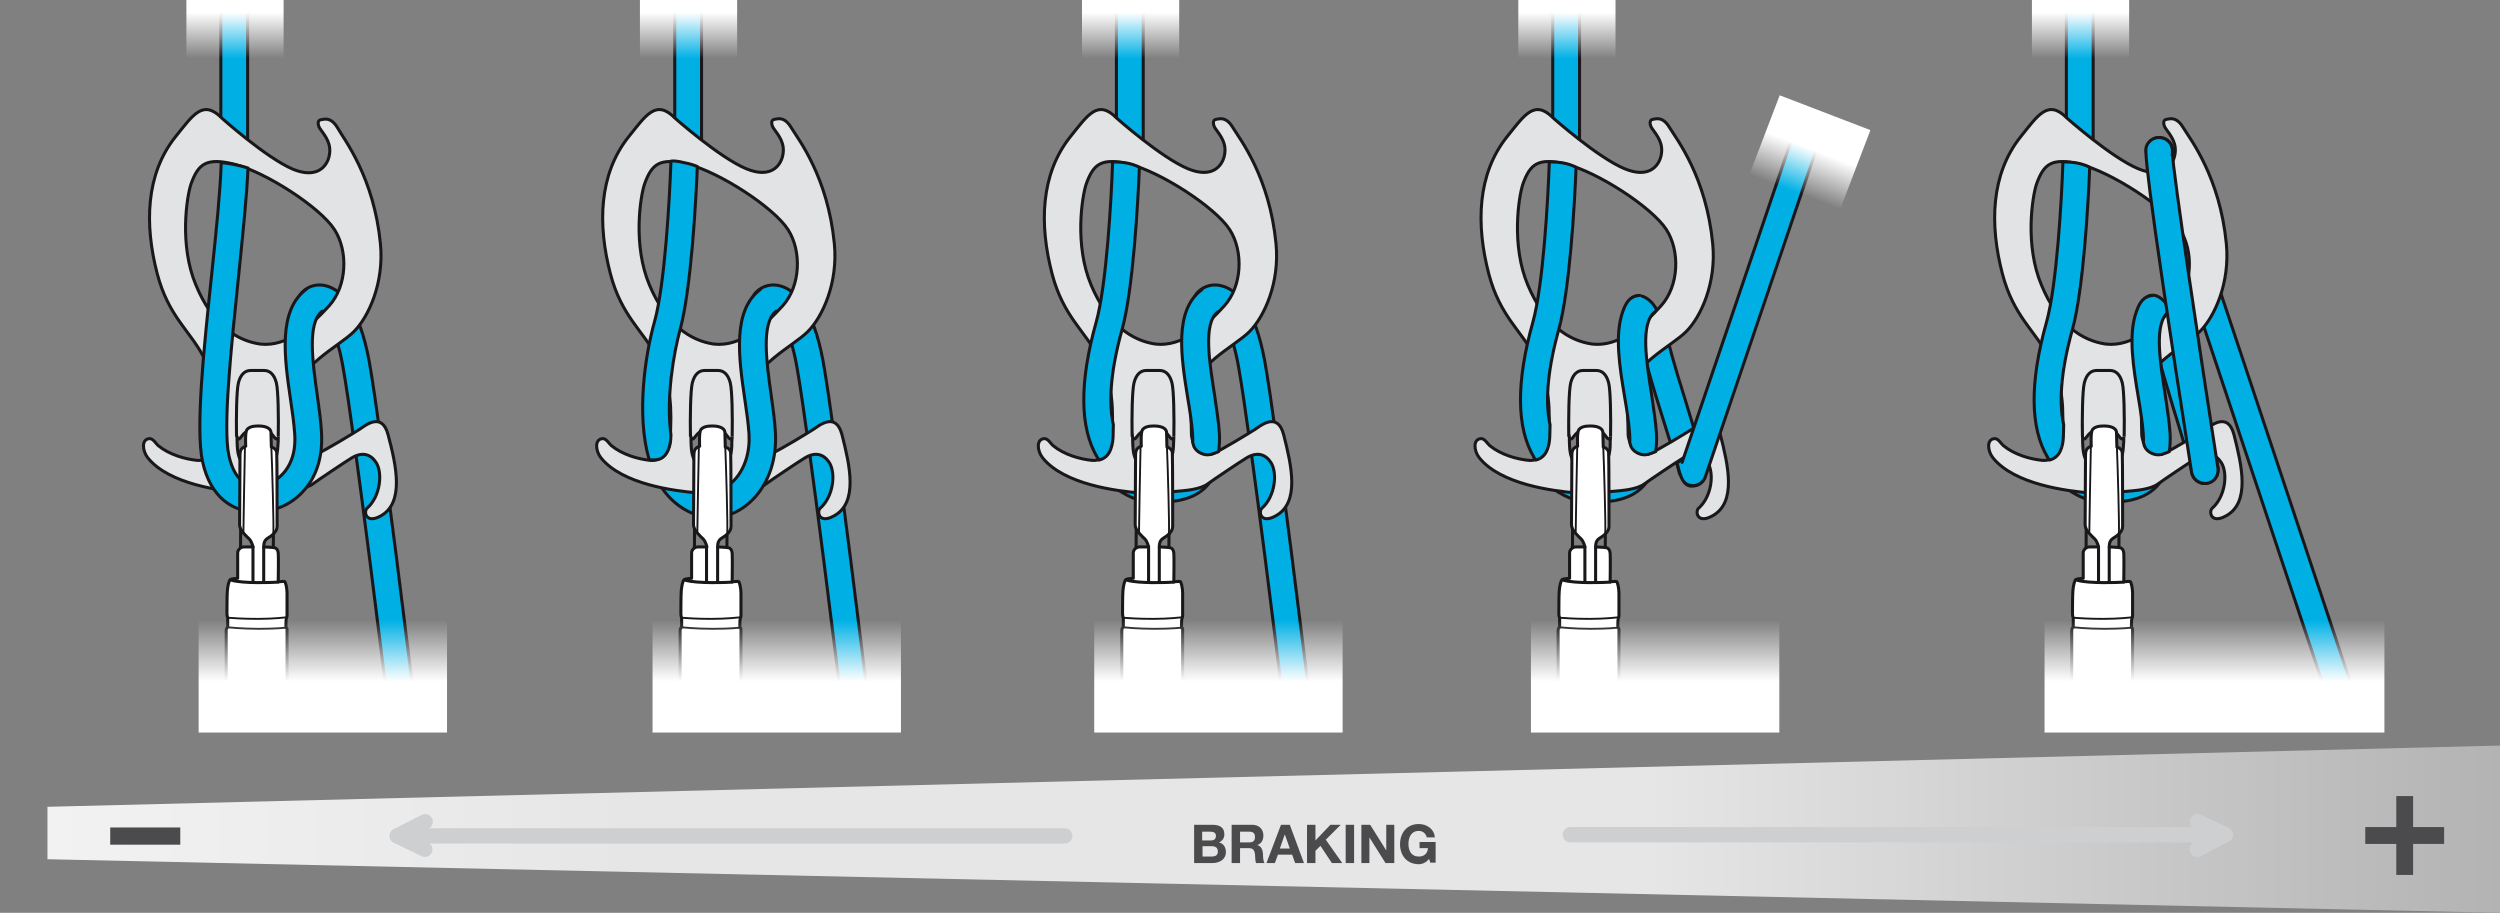 <?xml version="1.0" encoding="utf-8"?>
<!-- Generator: Adobe Illustrator 21.1.0, SVG Export Plug-In . SVG Version: 6.00 Build 0)  -->
<svg version="1.1" id="Calque_1" xmlns="http://www.w3.org/2000/svg" xmlns:xlink="http://www.w3.org/1999/xlink" x="0px" y="0px"
	 viewBox="0 0 653.2 238.5" style="enable-background:new 0 0 653.2 238.5;" xml:space="preserve">
<rect x="0" y="0" width="653.2" height="238.5" fill="#808080" stroke="none"/>
<style type="text/css">
	.st0{fill:#00B0E5;stroke:#1A171B;stroke-width:0.8;stroke-linecap:round;stroke-linejoin:round;stroke-miterlimit:10;}
	.st1{fill:url(#SVGID_1_);}
	.st2{fill:url(#SVGID_2_);}
	.st3{fill:none;stroke:#CECFD1;stroke-width:4;stroke-linecap:round;stroke-linejoin:round;}
	.st4{fill:#4B4B4D;}
	.st5{fill:#E2E3E4;stroke:#1A171B;stroke-width:0.8;stroke-miterlimit:10;}
	.st6{fill:none;stroke:#1A171B;stroke-width:0.8;stroke-miterlimit:10;}
	.st7{fill:none;stroke:#1A171B;stroke-width:0.8;stroke-linecap:round;stroke-linejoin:round;stroke-miterlimit:10;}
	.st8{fill:url(#SVGID_3_);}
	.st9{fill:url(#SVGID_4_);}
	.st10{clip-path:url(#SVGID_6_);}
	.st11{fill:#FFFFFF;stroke:#1A171B;stroke-width:0.8;stroke-linecap:round;stroke-linejoin:round;stroke-miterlimit:10;}
	.st12{fill:none;stroke:#1A171B;stroke-width:0.5;stroke-linecap:round;stroke-linejoin:round;stroke-miterlimit:10;}
	.st13{fill:url(#SVGID_7_);}
	.st14{clip-path:url(#SVGID_9_);}
	.st15{fill:url(#SVGID_10_);}
	.st16{clip-path:url(#SVGID_12_);}
	.st17{fill:url(#SVGID_13_);}
	.st18{fill:url(#SVGID_14_);}
	.st19{clip-path:url(#SVGID_16_);}
	.st20{fill:url(#SVGID_17_);}
	.st21{fill:url(#SVGID_18_);}
	.st22{clip-path:url(#SVGID_20_);}
	.st23{fill:url(#SVGID_21_);}
	.st24{fill:url(#SVGID_22_);}
	.st25{fill:#FFFFFF;}
</style>
<path class="st0" d="M442.2,127c-0.2,0-0.4,0-0.6,0c-1.6-0.3-1.7-1.6-2.8-3.3c-0.3-1.7-3.1-10.3-4.9-16.2
	c-1.7-5.4-3.2-10.6-3.7-12.6c-2.5-9.5-3.8-11.1-4-11.3c-1.7-1-1.8-3-0.8-4.7s3-2.1,4.6-1.1c2.4,1.4,4.1,4.1,6.9,15.3
	c0.5,1.9,2,6.9,3.7,12.3c5.3,17.3,5.2,17.5,5,18.7C445.4,125.8,443.9,127,442.2,127z"/>
<path class="st0" d="M576.1,126.3c-0.2,0-0.4,0-0.6,0c-1.7-0.3-2.8-1.7-2.9-3.3c-0.3-1.7-2.9-10.4-4.7-16.2c-1.6-5.4-3-10-3.5-12
	c-2.5-9.5-3.8-11.1-4-11.3c-1.7-1-1.9-2.7-0.9-4.4c1-1.7,2.7-2.5,4.4-1.6c2.4,1.4,4.4,4.3,7.3,15.5c0.5,1.8,1.9,6.6,3.4,11.7
	c5.2,17.2,5.1,17.4,4.9,18.6C579.3,125.1,577.8,126.3,576.1,126.3z"/>
<path class="st0" d="M612.7,188.6c-1.5,0-2.8-0.9-3.3-2.4L560.9,40.5c-0.6-1.8,0.4-3.8,2.2-4.4c1.8-0.6,3.8,0.4,4.4,2.2L616,184
	c0.6,1.8-0.4,3.8-2.2,4.4C613.5,188.5,613.1,188.6,612.7,188.6z"/>
<path class="st0" d="M313.3,122.7c-0.9-0.4-1.7-0.9-2.4-1.6c-0.2,0.4-0.5,0.8-0.7,1.1c-1.6,1.7-5,2-8.4,2c-1.9,0-3.5,1.6-3.5,3.5
	s1.6,3.5,3.5,3.5c3.4,0,9.6,0,13.5-4.2c1.1-1.2,2-2.7,2.5-4.4C316.4,123.2,315.1,123.5,313.3,122.7z"/>
<path class="st0" d="M301,124.3c-3.8-0.9-6.5-2.8-8.3-5.8c0-0.1-0.1-0.2-0.1-0.2c-0.1,0.9-0.3,1.9-0.7,2.7c-0.5,1-1.1,1.9-2,2.6
	c-0.4,0.3-0.7,0.6-1.2,0.8c-0.1,0-0.2,0.1-0.3,0.1c2.7,3.3,6.3,5.5,10.9,6.7c0.3,0.1,0.6,0.1,0.8,0.1c1.6,0,3-1.1,3.4-2.7
	C304.1,126.7,302.9,124.8,301,124.3z"/>
<path class="st0" d="M185.6,128.3c-3.2-0.8-5.6-2.6-7.3-5.5c-0.8-1.3-1.4-2.8-1.9-4.4c-0.2,0.6-0.5,1.1-0.9,1.6
	c-1.4,1.8-3.2,2.2-5.2,2.2c0.5,1.5,1.2,2.9,1.9,4.1c2.7,4.6,6.7,7.6,11.7,8.8c0.3,0.1,0.5,0.1,0.8,0.1c1.6,0,3-1.1,3.4-2.7
	C188.6,130.6,187.5,128.7,185.6,128.3z"/>
<path class="st0" d="M105,188.5c-1.7,0-3.3-1.3-3.5-3.1c-0.1-0.7-8.8-72.4-11.9-89.6c-1.9-10.8-5-13.9-6-14.3
	c-1.4,1.1-3.4,1-4.6-0.3c-1.4-1.4-1.4-3.6,0-4.9c1.7-1.7,4.2-2.3,6.6-1.5c3.6,1.1,8.3,5.5,10.9,19.8c3.1,17.4,11.6,87,11.9,90
	c0.2,1.9-1.1,3.7-3.1,3.9C105.3,188.5,105.2,188.5,105,188.5z"/>
<path class="st0" d="M223.6,188.5c-1.7,0-3.3-1.3-3.5-3.1c-0.1-0.7-8.8-72.4-11.9-89.6c-1.9-10.8-5-13.9-6-14.3
	c-1.4,1.1-3.4,1-4.6-0.3c-1.4-1.4-1.4-3.6,0-4.9c1.7-1.7,4.2-2.3,6.6-1.5c3.5,1.1,8.3,5.5,10.9,19.8c3.1,17.4,11.6,87,11.9,90
	c0.2,1.9-1.1,3.7-3.1,3.9C223.9,188.5,223.7,188.5,223.6,188.5z"/>
<path class="st0" d="M339,188.5c-1.7,0-3.3-1.3-3.5-3.1c-0.1-0.7-8.8-72.4-11.9-89.6c-1.9-10.8-5-13.9-6-14.3
	c-1.4,1.1-3.4,1-4.6-0.3c-1.4-1.4-1.4-3.6,0-4.9c1.7-1.7,4.2-2.3,6.6-1.5c3.6,1.1,8.3,5.5,10.9,19.8c3.1,17.4,11.6,87,11.9,90
	c0.2,1.9-1.1,3.7-3.1,3.9C339.3,188.5,339.2,188.5,339,188.5z"/>
<path class="st0" d="M64.7,39.8v-52.7c0-1.9-1.6-3.5-3.5-3.5s-3.5,1.6-3.5,3.5V36C59.8,34.4,62.2,40.6,64.7,39.8z"/>
<linearGradient id="SVGID_1_" gradientUnits="userSpaceOnUse" x1="2604.57" y1="780.866" x2="2604.57" y2="805.812" gradientTransform="matrix(-1 0 0 1 2665.97 -787.766)">
	<stop  offset="0.405" style="stop-color:#FFFFFF"/>
	<stop  offset="0.89" style="stop-color:#FFFFFF;stop-opacity:0"/>
</linearGradient>
<rect x="48.7" y="-6.9" class="st1" width="25.4" height="24.9"/>
<g>
	
		<linearGradient id="SVGID_2_" gradientUnits="userSpaceOnUse" x1="12.4" y1="107.787" x2="653.2" y2="107.787" gradientTransform="matrix(1 0 0 -1 0 324.437)">
		<stop  offset="0" style="stop-color:#F2F2F2"/>
		<stop  offset="0.239" style="stop-color:#E6E6E6"/>
		<stop  offset="0.295" style="stop-color:#E6E6E6"/>
		<stop  offset="0.652" style="stop-color:#E6E6E6"/>
		<stop  offset="1" style="stop-color:#B3B3B3"/>
	</linearGradient>
	<polygon class="st2" points="653.2,194.8 653.2,238.5 12.4,224.5 12.4,210.8 	"/>
	<g>
		<line class="st3" x1="410.3" y1="218.1" x2="581.4" y2="218.1"/>
		<polyline class="st3" points="574.2,214.7 581.4,218.1 574.1,221.9 		"/>
		<line class="st3" x1="278.2" y1="218.4" x2="103.8" y2="218.4"/>
		<polyline class="st3" points="111,221.9 103.8,218.4 111.1,214.7 		"/>
	</g>
	<g>
		<path class="st4" d="M312,215.5h4.7c1.9,0,3.2,0.6,3.2,2.5c0,1-0.5,1.7-1.4,2.1c1.2,0.3,1.8,1.3,1.8,2.5c0,2-1.7,2.9-3.5,2.9H312
			V215.5z M314.2,219.6h2.2c0.8,0,1.3-0.4,1.3-1.2c0-0.9-0.7-1.1-1.5-1.1h-2.1v2.3H314.2z M314.2,223.8h2.4c0.9,0,1.6-0.3,1.6-1.3
			s-0.6-1.4-1.6-1.4h-2.4V223.8z"/>
		<path class="st4" d="M321.8,215.5h5.4c1.8,0,2.9,1.2,2.9,2.8c0,1.2-0.5,2.1-1.6,2.5l0,0c1.1,0.3,1.4,1.3,1.5,2.3
			c0,0.6,0,1.8,0.4,2.4h-2.2c-0.3-0.6-0.2-1.6-0.3-2.4c-0.2-1.1-0.6-1.5-1.7-1.5H324v3.9h-2.2V215.5z M324,220.1h2.4
			c1,0,1.5-0.4,1.5-1.4s-0.5-1.4-1.5-1.4H324V220.1z"/>
		<path class="st4" d="M334.7,215.5h2.3l3.7,10h-2.3l-0.8-2.2h-3.7l-0.8,2.2h-2.2L334.7,215.5z M334.4,221.7h2.6l-1.3-3.7l0,0
			L334.4,221.7z"/>
		<path class="st4" d="M341.5,215.5h2.2v4.1l3.9-4.1h2.7l-3.9,3.9l4.3,6.1H348l-3-4.5l-1.3,1.3v3.2h-2.2V215.5z"/>
		<path class="st4" d="M351.6,215.5h2.2v10h-2.2V215.5z"/>
		<path class="st4" d="M355.8,215.5h2.2l4.2,6.7l0,0v-6.7h2.1v10H362l-4.2-6.7l0,0v6.7h-2.1v-10H355.8z"/>
		<path class="st4" d="M373.4,224.4c-0.8,1-1.8,1.4-2.7,1.4c-3.1,0-4.9-2.3-4.9-5.2c0-3,1.8-5.3,4.9-5.3c2,0,4,1.2,4.2,3.5h-2.1
			c-0.3-1.1-1.1-1.7-2.1-1.7c-2,0-2.7,1.7-2.7,3.4s0.7,3.3,2.7,3.3c1.4,0,2.3-0.8,2.4-2.2h-2.2V220h4.2v5.4h-1.4L373.4,224.4z"/>
	</g>
	<g>
		<path class="st4" d="M630.5,216.1h8.1v4.4h-8.1v8.1h-4.4v-8.1H618v-4.4h8.1V208h4.4V216.1z"/>
	</g>
	<g>
		<path class="st4" d="M40.2,216.2h6.9v4.5h-6.9h-4.5h-6.9v-4.5h6.9H40.2z"/>
	</g>
</g>
<g>
	<g>
		<path class="st5" d="M67.3,122.6L67.3,122.6C67.2,122.6,67.2,122.6,67.3,122.6L67.3,122.6z"/>
	</g>
</g>
<path class="st5" d="M101.4,113.6c-1.6-6.2-6.1-2.3-7.5-1.4c-1.4,0.9-8.6,5.3-10.9,6.3c-2.3,1.1-5.6-1.8-5.7-5
	c0-2.4-0.2-5.7-0.1-9.7c0.1-8.1,11.5-13.3,15.3-17.2c3.8-3.8,7.9-12.7,6.9-22.9C97.7,46.3,90,36.6,88.2,33.4
	c-1.9-3.2-3.9-2.1-4.4-2.1c-0.9,0.1-0.8,1.4-0.2,2.3c1.5,2.1,3.1,4,2.4,7.2c-0.6,2.7-3.2,6-9.5,3.4c-7-3-18.5-13.3-18.5-13.3
	c-5-5.1-7.6-0.8-12.2,4.9c-7.7,9.7-8.1,22.8-4.7,35.8c2.9,11,8.5,14.8,12,21.5c4.1,7.7,4,13.7,3.6,21.7c-0.2,4.4-3,5.6-5,5.5
	c-3.3-0.3-7.5-1.5-10.4-3.9c-0.5-0.4-1.3-1.9-2.3-1.8c-2.1,0.2-1.8,3.2-0.4,5c5.6,7,19.4,8.7,25.4,9.2c3,0.2,11.7-0.5,13.7-0.9
	c1.7-0.3,3.2-0.8,4.1-1.5s8.2-5.6,10-6.7c2.9-1.8,5.1-1,6.5,1.2c1.7,2.7,1.1,8.8-2.4,11.9c-0.9,0.8-0.4,4.1,3.4,2.1
	C105.8,131.5,103.5,121.5,101.4,113.6z M51.2,74.5c-4.4-10.4-2.4-23.1-1.3-26.4c1.9-5.3,4-7,11.3-5.2c8.1,2,22.4,11.2,26.2,17.1
	c3.6,5.6,3.3,14.7-1.4,19.9c-4.7,5.2-11,10.8-18,10C61.8,89,55.5,84.9,51.2,74.5z M72.6,116.6c-0.2,4.7-2.5,6-5.3,6s-5.1-1.3-5.3-6
	c0-0.7-0.1-1.6-0.1-2.5c0.1,0.4,0.3,1,0.9,0.3c0.7-0.7,1.1-2.2,4.5-2.3c3.4,0,3.8,1.6,4.5,2.3s0.9,0.1,0.9-0.3
	C72.7,115,72.7,115.9,72.6,116.6z"/>
<path class="st6" d="M61.8,114.1c-0.1-5,0-12.1,0.5-14.1c0.6-2.3,1.8-3.2,3.2-3.2h1.7h0.1H69c1.4,0,2.6,0.9,3.2,3.2
	c0.5,1.9,0.6,9.1,0.5,14.1"/>
<polygon class="st7" points="70.9,190.6 62.6,190.6 62.9,134.3 71.5,134.3 "/>
<path class="st0" d="M84.2,81.3c-4,3-2.5,13.5-1.3,22c0.5,3.4,0.9,6.6,1.1,9.6c0.5,8.1-2.4,13-5,15.7c-3,3.2-7.1,5-11.2,5
	c-1.9,0-3.5-1.6-3.5-3.5s1.6-3.5,3.5-3.5c2.2,0,4.5-1,6.1-2.8c1.6-1.7,3.5-4.9,3.1-10.5c-0.2-2.7-0.6-5.7-1.1-9
	c-1.6-10.9-3.3-23.2,4.1-28.7"/>
<path class="st0" d="M183.3,39.8v-52.7c0-1.9-1.6-3.5-3.5-3.5s-3.5,1.6-3.5,3.5V36C178.3,34.4,180.8,40.6,183.3,39.8z"/>
<linearGradient id="SVGID_3_" gradientUnits="userSpaceOnUse" x1="2486.07" y1="780.866" x2="2486.07" y2="805.812" gradientTransform="matrix(-1 0 0 1 2665.97 -787.766)">
	<stop  offset="0.405" style="stop-color:#FFFFFF"/>
	<stop  offset="0.89" style="stop-color:#FFFFFF;stop-opacity:0"/>
</linearGradient>
<rect x="167.2" y="-6.9" class="st8" width="25.4" height="24.9"/>
<g>
	<g>
		<path class="st5" d="M185.9,122.6C185.9,122.6,185.8,122.6,185.9,122.6c-0.1,0-0.1,0-0.1,0H185.9z"/>
	</g>
</g>
<path class="st5" d="M220,113.6c-1.6-6.2-6.1-2.3-7.5-1.4c-1.4,0.9-8.6,5.3-10.9,6.3c-2.3,1.1-5.6-1.8-5.7-5c0-2.4-0.2-5.7-0.1-9.7
	c0.1-8.1,11.5-13.3,15.3-17.2c3.8-3.8,7.9-12.7,6.9-22.9c-1.7-17.5-9.4-27.3-11.3-30.4c-1.9-3.2-3.9-2.1-4.4-2.1
	c-0.9,0.1-0.8,1.4-0.2,2.3c1.5,2.1,3.1,4,2.4,7.2c-0.6,2.7-3.2,6-9.5,3.4c-7-2.9-18.6-13.2-18.6-13.2c-5-5.1-7.6-0.8-12.2,4.9
	c-7.7,9.7-8.1,22.8-4.7,35.8c2.9,11,8.5,14.8,12,21.5c4.1,7.7,4,13.7,3.6,21.7c-0.2,4.4-3,5.6-5,5.5c-3.3-0.3-7.5-1.5-10.4-3.9
	c-0.5-0.4-1.3-1.9-2.3-1.8c-2.1,0.2-1.8,3.2-0.4,5c5.6,7,19.4,8.7,25.4,9.2c3,0.2,11.7-0.5,13.7-0.9c1.7-0.3,3.2-0.8,4.1-1.5
	c0.9-0.7,8.2-5.6,10-6.7c2.9-1.8,5.1-1,6.5,1.2c1.7,2.7,1.1,8.8-2.4,11.9c-0.9,0.8-0.4,4.1,3.4,2.1C224.4,131.5,222,121.5,220,113.6
	z M169.7,74.5c-4.4-10.4-2.4-23.1-1.3-26.4c1.9-5.3,4-7,11.3-5.2c8.1,2,22.4,11.2,26.2,17.1c3.6,5.6,3.3,14.7-1.4,19.9
	c-4.7,5.2-11,10.8-18,10C180.4,89,174.1,84.9,169.7,74.5z M191.2,116.6c-0.2,4.7-2.5,6-5.3,6s-5.1-1.3-5.3-6c0-0.7-0.1-1.6-0.1-2.5
	c0.1,0.4,0.3,1,0.9,0.3c0.7-0.7,1.1-2.2,4.5-2.3c3.4,0,3.8,1.6,4.5,2.3s0.9,0.1,0.9-0.3C191.2,115,191.2,115.9,191.2,116.6z"/>
<path class="st6" d="M180.4,114.1c-0.1-5,0-12.1,0.5-14.1c0.6-2.3,1.8-3.2,3.2-3.2h1.7h0.1h1.7c1.4,0,2.6,0.9,3.2,3.2
	c0.5,1.9,0.6,9.1,0.5,14.1"/>
<polygon class="st7" points="189.5,190.6 181.1,190.6 181.5,134.3 190,134.3 "/>
<path class="st0" d="M202.8,81.3c-4,3-2.5,13.5-1.3,22c0.5,3.4,0.9,6.6,1.1,9.6c0.4,6.8-1.6,13-5.6,17.3c-3,3.2-6.8,5-10.6,5
	c-1.9,0-3.5-1.6-3.5-3.5s1.6-3.5,3.5-3.5c1.8,0,3.8-1,5.5-2.8c2.7-2.9,4.1-7.3,3.8-12.1c-0.2-2.7-0.6-5.7-1.1-9
	c-1.6-10.9-3.3-23.2,4.1-28.7"/>
<path class="st0" d="M174.1,118.5c0.9-1.4,1.2-3.2,1.2-4.9c-1.3-9.6,0.7-21.3,2.4-27.5c2.8-10.3,4.1-32.5,4.5-42.6
	c-0.7-0.3-1.4-0.5-2.1-0.7c-1.5-0.3-3.3-0.9-4.8-0.7l0,0c-0.3,9.4-1.6,32.5-4.3,42c-2.4,8.5-4.8,24.2-1.4,36
	C171.4,120.3,173,120.2,174.1,118.5z"/>
<path class="st0" d="M298.7,39.8v-52.7c0-1.9-1.6-3.5-3.5-3.5s-3.5,1.6-3.5,3.5V36C293.7,34.4,296.2,40.6,298.7,39.8z"/>
<linearGradient id="SVGID_4_" gradientUnits="userSpaceOnUse" x1="2370.57" y1="780.866" x2="2370.57" y2="805.812" gradientTransform="matrix(-1 0 0 1 2665.97 -787.766)">
	<stop  offset="0.405" style="stop-color:#FFFFFF"/>
	<stop  offset="0.89" style="stop-color:#FFFFFF;stop-opacity:0"/>
</linearGradient>
<rect x="282.7" y="-6.9" class="st9" width="25.4" height="24.9"/>
<g>
	<g>
		<path class="st5" d="M301.3,122.6L301.3,122.6c-0.1,0-0.1,0-0.1,0H301.3z"/>
	</g>
</g>
<path class="st5" d="M335.4,113.6c-1.6-6.2-6.1-2.3-7.5-1.4c-1.4,0.9-8.6,5.3-10.9,6.3c-2.3,1.1-5.6-1.8-5.7-5
	c0-2.4-0.2-5.7-0.1-9.7c0.1-8.1,11.5-13.3,15.3-17.2c3.8-3.8,7.9-12.7,6.9-22.9c-1.7-17.5-9.4-27.3-11.3-30.4
	c-1.9-3.2-3.9-2.1-4.4-2.1c-0.9,0.1-0.8,1.4-0.2,2.3c1.5,2.1,3.1,4,2.4,7.2c-0.6,2.7-3.2,6-9.5,3.4c-7-2.9-18.6-13.2-18.6-13.2
	c-5-5.1-7.6-0.8-12.2,4.9c-7.7,9.7-8.1,22.8-4.7,35.8c2.9,11,8.5,14.8,12,21.5c4.1,7.7,4,13.7,3.6,21.7c-0.2,4.4-3,5.6-5,5.5
	c-3.3-0.3-7.5-1.5-10.4-3.9c-0.5-0.4-1.3-1.9-2.3-1.8c-2.1,0.2-1.8,3.2-0.4,5c5.6,7,19.4,8.7,25.4,9.2c3,0.2,11.7-0.5,13.7-0.9
	c1.7-0.3,3.2-0.8,4.1-1.5s8.2-5.6,10-6.7c2.9-1.8,5.1-1,6.5,1.2c1.7,2.7,1.1,8.8-2.4,11.9c-0.9,0.8-0.4,4.1,3.4,2.1
	C339.8,131.5,337.4,121.5,335.4,113.6z M285.1,74.5c-4.4-10.4-2.4-23.1-1.3-26.4c1.9-5.3,4-7,11.3-5.2c8.1,2,22.4,11.2,26.2,17.1
	c3.6,5.6,3.3,14.7-1.4,19.9c-4.7,5.2-11,10.8-18,10C295.8,89,289.5,84.9,285.1,74.5z M306.6,116.6c-0.2,4.7-2.5,6-5.3,6
	s-5.1-1.3-5.3-6c0-0.7-0.1-1.6-0.1-2.5c0.1,0.4,0.3,1,0.9,0.3c0.7-0.7,1.1-2.2,4.5-2.3c3.4,0,3.8,1.6,4.5,2.3s0.9,0.1,0.9-0.3
	C306.7,115,306.6,115.9,306.6,116.6z"/>
<path class="st6" d="M295.8,114.1c-0.1-5,0-12.1,0.5-14.1c0.6-2.3,1.8-3.2,3.2-3.2h1.7h0.1h1.7c1.4,0,2.6,0.9,3.2,3.2
	c0.5,1.9,0.6,9.1,0.5,14.1"/>
<polygon class="st7" points="304.9,190.6 296.5,190.6 296.9,134.3 305.5,134.3 "/>
<path class="st0" d="M314,75.7c-7.3,5.4-5.4,17.5-3.7,28.1c0.6,3.5,1.1,6.8,1.3,9.7c0,0.7,0.1,1.4,0,2.1c0,0.1,0.1,0.1,0.1,0.2
	c0.2,1.5,1.4,2.5,2.8,2.9c1.5,0.4,2.6-0.2,3.9-0.7c0.2-1.5,0.3-3.1,0.2-4.8c-0.2-3.2-0.8-6.6-1.3-10.3c-1.3-8.3-3-18.5,0.9-21.4"/>
<path class="st0" d="M287.2,120.2c0.2-0.1,0.4-0.1,0.6-0.2c1.3-0.5,2.1-1.6,2.5-2.9c0.7-1.9,0.5-4.1,0.6-6.1c-1.1-5-1.1-12.8,2.3-25
	c2.8-10.2,4.1-32.2,4.5-42.3c-2.2-1.1-4.4-1.4-6.9-1.4c0,0,0,0-0.1,0c-0.3,9.4-1.6,32.4-4.3,41.9c-4.4,15.7-4.3,27.6,0.3,35.3
	C286.9,119.8,287.1,120,287.2,120.2z"/>
<path class="st0" d="M71.3,129.8c-0.2-1.9-2-3.3-3.9-3.1c-2.7,0.3-6.1-0.8-7.6-7.7c-1.6-7.3,0.6-28.1,2.5-46.5
	c1.1-10.9,2.2-21.3,2.5-28.6c-2.2-0.7-5.2-1.3-7-1.4c-0.2,7.1-1.3,17.9-2.5,29.3c-2.1,19.8-4.2,40.2-2.4,48.7
	c2.1,9.8,8.3,13.2,13.8,13.2c0.5,0,1,0,1.5-0.1C70.1,133.4,71.5,131.7,71.3,129.8z"/>
<g>
	<g>
		<defs>
			<rect id="SVGID_5_" x="54.1" y="107.8" width="25.7" height="81"/>
		</defs>
		<clipPath id="SVGID_6_">
			<use xlink:href="#SVGID_5_"  style="overflow:visible;"/>
		</clipPath>
		<g class="st10">
			<path class="st11" d="M75,181.2c0-0.8,0-16.4,0-16.8c0-0.4-0.3-0.4-0.3-0.4s0-2.1,0.1-2.3c0-0.2,0.2-0.3,0.2-0.9
				c0-0.6,0-4.9,0-5.8c0-1.4-0.4-3.1-0.7-3.1c-0.3,0-1.6,0.1-1.6,0.1s0.1-6.6,0-7.5s-0.5-1.3-1-1.4c-0.5-0.1-2.8-0.2-2.8-0.2
				c0-2.1,1-2.1,2.1-3s1.4-1.7,1.4-2.4c0-0.8,0-17.9-0.1-19.2c-0.1-1.2-1.4-1.5-1.4-1.5s-0.1-3.1-0.1-3.8s-0.7-1.7-3.3-1.7
				c-1.5,0-2.5,0.3-3,1s-0.3,4.3-0.3,4.3s-0.5,0.1-1,0.6s-0.5,1.2-0.5,2.4s-0.1,16-0.1,17.5s1.8,3,2.5,3.7s1,2.1,1,2.1s-1.3,0-2.3,0
				c-1,0-1.7,0.8-1.7,1.6s0,6.6,0,6.6s-1.5,0.1-1.9,0.3c-0.4,0.3-0.7,1.7-0.8,3s-0.1,5.1-0.1,5.9c0,0.8,0.2,1.1,0.2,1.1v2.5
				c0,0-0.4,0.1-0.4,0.9c0,0.8,0,13.1,0,15s0.4,2,0.4,2s0,0.7,0,1.2s-0.2,0.9-0.2,1.2c-0.1,0.4,0,4.3,0,4.3v5h2.3
				c0,0,0.4,1.7,1.1,1.9c0.7,0.2,1.6,0.2,1.6,0.2s-0.2,1.4-0.7,2c-0.5,0.6-1.1,1.5-1.1,2.6s0,6.4,0,6.4s-0.8,0.9-0.6,2
				s0.7,1.3,0.7,1.3s0.2,3.7,0.5,4.1c0.3,0.5,1.1,1.3,3.5,1.3c2.5,0,3.3-1.1,3.5-1.6c0.6-1.2,0.6-3.6,0.6-3.6s1.5-1.5,0.1-3.3
				c0,0,0-5.9,0-6.8c0-1.1-0.9-1.7-1.3-2.6c-0.5-1.1-0.5-1.7-0.5-1.7s1.3,0,1.9-0.4s0.9-0.9,0.9-1.9c2.5,0,2.4-1.3,2.5-1.8
				c0.1-0.4,0.3-6.4,0.3-7.1c0-0.6-0.3-2.5-0.3-2.5S75,181.6,75,181.2z"/>
			<path class="st7" d="M72,193.5c0,0,0.1-1.7,0.1-2.6s-0.6-1.5-1.4-1.5s-3.4,0-5.6,0c-2.9,0-4.1-0.3-5.8-0.9"/>
			<path class="st7" d="M62.6,206.7c0,1.4,0,2.2,0.1,3.3"/>
			<path class="st7" d="M70.9,206.8c0,1.7-0.1,2.6-0.1,3.3"/>
			<path class="st12" d="M63,199.4c0.4-0.2,1.4-0.5,1.4-4.5s0-5.5,0-5.5"/>
			<path class="st12" d="M69.2,189.4c0,0.9,0,6.8,0,7.6s0.4,1.9,1.5,2.5"/>
			<path class="st7" d="M61.6,193.6c0,0,0-4.3,0-4.4"/>
			<path class="st12" d="M59.6,184.3c1.6,0.5,3.2,0.9,7.6,0.9s7.2-0.6,7.2-0.6"/>
			<path class="st12" d="M59.4,181.9c1,0.5,2.5,1,7.6,1s6.3-0.2,7.4-0.8"/>
			<path class="st12" d="M59.5,163.9c0,0,3.7,0.4,8.1,0.4c4.5,0,7.1-0.3,7.1-0.3"/>
			<path class="st12" d="M59.5,161.4c1.4,0.1,3.9,0.3,7.9,0.3c4.1,0,7.4-0.4,7.4-0.4"/>
			<path class="st7" d="M72.7,152.1c-1.6,0.1-9.1,0.4-12.2-0.5"/>
			<line class="st7" x1="66.1" y1="142.9" x2="66.1" y2="152.1"/>
			<line class="st7" x1="68.9" y1="143" x2="68.9" y2="152.1"/>
			<path class="st12" d="M64,116.7c-0.1,3.1-0.4,22.2-0.4,22.2"/>
			<path class="st12" d="M70.9,116.8c0.2,4.4,0.7,21.9,0.5,22.3"/>
		</g>
	</g>
</g>
<linearGradient id="SVGID_7_" gradientUnits="userSpaceOnUse" x1="3721.545" y1="61.364" x2="3721.545" y2="94.364" gradientTransform="matrix(1 0 0 -1 -3637.195 252.764)">
	<stop  offset="0.405" style="stop-color:#FFFFFF"/>
	<stop  offset="0.89" style="stop-color:#FFFFFF;stop-opacity:0"/>
</linearGradient>
<rect x="51.9" y="158.4" class="st13" width="64.9" height="33"/>
<g>
	<g>
		<defs>
			<rect id="SVGID_8_" x="172.6" y="107.8" width="25.7" height="81"/>
		</defs>
		<clipPath id="SVGID_9_">
			<use xlink:href="#SVGID_8_"  style="overflow:visible;"/>
		</clipPath>
		<g class="st14">
			<path class="st11" d="M193.6,181.2c0-0.8,0-16.4,0-16.8c0-0.4-0.3-0.4-0.3-0.4s0-2.1,0.1-2.3c0-0.2,0.2-0.3,0.2-0.9
				c0-0.6,0-4.9,0-5.8c0-1.4-0.4-3.1-0.7-3.1s-1.6,0.1-1.6,0.1s0.1-6.6,0-7.5s-0.5-1.3-1-1.4c-0.5-0.1-2.8-0.2-2.8-0.2
				c0-2.1,1-2.1,2.1-3s1.4-1.7,1.4-2.4c0-0.8,0-17.9-0.1-19.2c-0.1-1.2-1.4-1.5-1.4-1.5s-0.1-3.1-0.1-3.8s-0.7-1.7-3.3-1.7
				c-1.5,0-2.5,0.3-3,1s-0.3,4.3-0.3,4.3s-0.5,0.1-1,0.6s-0.5,1.2-0.5,2.4s-0.1,16-0.1,17.5s1.8,3,2.5,3.7s1,2.1,1,2.1s-1.3,0-2.3,0
				s-1.7,0.8-1.7,1.6s0,6.6,0,6.6s-1.5,0.1-1.9,0.3c-0.4,0.3-0.7,1.7-0.8,3s-0.1,5.1-0.1,5.9c0,0.8,0.2,1.1,0.2,1.1v2.5
				c0,0-0.4,0.1-0.4,0.9c0,0.8,0,13.1,0,15s0.4,2,0.4,2s0,0.7,0,1.2s-0.2,0.9-0.2,1.2c-0.1,0.4,0,4.3,0,4.3v5h2.3
				c0,0,0.4,1.7,1.1,1.9c0.7,0.2,1.6,0.2,1.6,0.2s-0.2,1.4-0.7,2s-1.1,1.5-1.1,2.6s0,6.4,0,6.4s-0.8,0.9-0.6,2s0.7,1.3,0.7,1.3
				s0.2,3.7,0.5,4.1c0.3,0.5,1.1,1.3,3.5,1.3c2.5,0,3.3-1.1,3.5-1.6c0.6-1.2,0.6-3.6,0.6-3.6s1.5-1.5,0.1-3.3c0,0,0-5.9,0-6.8
				c0-1.1-0.9-1.7-1.3-2.6c-0.5-1.1-0.5-1.7-0.5-1.7s1.3,0,1.9-0.4c0.6-0.4,0.9-0.9,0.9-1.9c2.5,0,2.4-1.3,2.5-1.8
				c0.1-0.4,0.3-6.4,0.3-7.1c0-0.6-0.3-2.5-0.3-2.5S193.6,181.6,193.6,181.2z"/>
			<path class="st7" d="M190.5,193.5c0,0,0.1-1.7,0.1-2.6s-0.6-1.5-1.4-1.5c-0.8,0-3.4,0-5.6,0c-2.9,0-4.1-0.3-5.8-0.9"/>
			<path class="st7" d="M181.1,206.7c0,1.4,0,2.2,0.1,3.3"/>
			<path class="st7" d="M189.5,206.8c0,1.7-0.1,2.6-0.1,3.3"/>
			<path class="st12" d="M181.5,199.4c0.4-0.2,1.4-0.5,1.4-4.5s0-5.5,0-5.5"/>
			<path class="st12" d="M187.7,189.4c0,0.9,0,6.8,0,7.6s0.4,1.9,1.5,2.5"/>
			<path class="st7" d="M180.1,193.6c0,0,0-4.3,0-4.4"/>
			<path class="st12" d="M178.1,184.3c1.6,0.5,3.2,0.9,7.6,0.9c4.4,0,7.2-0.6,7.2-0.6"/>
			<path class="st12" d="M178,181.9c1,0.5,2.5,1,7.6,1s6.3-0.2,7.4-0.8"/>
			<path class="st12" d="M178.1,163.9c0,0,3.7,0.4,8.1,0.4c4.5,0,7.1-0.3,7.1-0.3"/>
			<path class="st12" d="M178,161.4c1.4,0.1,3.9,0.3,7.9,0.3s7.4-0.4,7.4-0.4"/>
			<path class="st7" d="M191.3,152.1c-1.6,0.1-9.1,0.4-12.2-0.5"/>
			<line class="st7" x1="184.6" y1="142.9" x2="184.6" y2="152.1"/>
			<line class="st7" x1="187.5" y1="143" x2="187.5" y2="152.1"/>
			<path class="st12" d="M182.6,116.7c-0.1,3.1-0.4,22.2-0.4,22.2"/>
			<path class="st12" d="M189.5,116.8c0.2,4.4,0.7,21.9,0.5,22.3"/>
		</g>
	</g>
</g>
<linearGradient id="SVGID_10_" gradientUnits="userSpaceOnUse" x1="3840.145" y1="61.364" x2="3840.145" y2="94.364" gradientTransform="matrix(1 0 0 -1 -3637.195 252.764)">
	<stop  offset="0.405" style="stop-color:#FFFFFF"/>
	<stop  offset="0.89" style="stop-color:#FFFFFF;stop-opacity:0"/>
</linearGradient>
<rect x="170.5" y="158.4" class="st15" width="64.9" height="33"/>
<g>
	<g>
		<defs>
			<rect id="SVGID_11_" x="288" y="107.8" width="25.7" height="81"/>
		</defs>
		<clipPath id="SVGID_12_">
			<use xlink:href="#SVGID_11_"  style="overflow:visible;"/>
		</clipPath>
		<g class="st16">
			<path class="st11" d="M309,181.2c0-0.8,0-16.4,0-16.8c0-0.4-0.3-0.4-0.3-0.4s0-2.1,0.1-2.3c0-0.2,0.2-0.3,0.2-0.9
				c0-0.6,0-4.9,0-5.8c0-1.4-0.4-3.1-0.7-3.1c-0.3,0-1.6,0.1-1.6,0.1s0.1-6.6,0-7.5s-0.5-1.3-1-1.4c-0.5-0.1-2.8-0.2-2.8-0.2
				c0-2.1,1-2.1,2.1-3s1.4-1.7,1.4-2.4c0-0.8,0-17.9-0.1-19.2c-0.1-1.2-1.4-1.5-1.4-1.5s-0.1-3.1-0.1-3.8s-0.7-1.7-3.3-1.7
				c-1.5,0-2.5,0.3-3,1s-0.3,4.3-0.3,4.3s-0.5,0.1-1,0.6s-0.5,1.2-0.5,2.4s-0.1,16-0.1,17.5s1.8,3,2.5,3.7s1,2.1,1,2.1s-1.3,0-2.3,0
				s-1.7,0.8-1.7,1.6s0,6.6,0,6.6s-1.5,0.1-1.9,0.3c-0.4,0.3-0.7,1.7-0.8,3c-0.1,1.3-0.1,5.1-0.1,5.9c0,0.8,0.2,1.1,0.2,1.1v2.5
				c0,0-0.4,0.1-0.4,0.9c0,0.8,0,13.1,0,15s0.4,2,0.4,2s0,0.7,0,1.2s-0.2,0.9-0.2,1.2c-0.1,0.4,0,4.3,0,4.3v5h2.3
				c0,0,0.4,1.7,1.1,1.9s1.6,0.2,1.6,0.2s-0.2,1.4-0.7,2s-1.1,1.5-1.1,2.6s0,6.4,0,6.4s-0.8,0.9-0.6,2c0.2,1.1,0.7,1.3,0.7,1.3
				s0.2,3.7,0.5,4.1c0.3,0.5,1.1,1.3,3.5,1.3c2.5,0,3.3-1.1,3.5-1.6c0.6-1.2,0.6-3.6,0.6-3.6s1.5-1.5,0.1-3.3c0,0,0-5.9,0-6.8
				c0-1.1-0.9-1.7-1.3-2.6c-0.5-1.1-0.5-1.7-0.5-1.7s1.3,0,1.9-0.4s0.9-0.9,0.9-1.9c2.5,0,2.4-1.3,2.5-1.8c0.1-0.4,0.3-6.4,0.3-7.1
				c0-0.6-0.3-2.5-0.3-2.5S309,181.6,309,181.2z"/>
			<path class="st7" d="M306,193.5c0,0,0.1-1.7,0.1-2.6s-0.6-1.5-1.4-1.5s-3.4,0-5.6,0c-2.9,0-4.1-0.3-5.8-0.9"/>
			<path class="st7" d="M296.6,206.7c0,1.4,0,2.2,0.1,3.3"/>
			<path class="st7" d="M304.9,206.8c0,1.7-0.1,2.6-0.1,3.3"/>
			<path class="st12" d="M297,199.4c0.4-0.2,1.4-0.5,1.4-4.5s0-5.5,0-5.5"/>
			<path class="st12" d="M303.2,189.4c0,0.9,0,6.8,0,7.6s0.4,1.9,1.5,2.5"/>
			<path class="st7" d="M295.6,193.6c0,0,0-4.3,0-4.4"/>
			<path class="st12" d="M293.5,184.3c1.6,0.5,3.2,0.9,7.6,0.9s7.2-0.6,7.2-0.6"/>
			<path class="st12" d="M293.4,181.9c1,0.5,2.5,1,7.6,1s6.3-0.2,7.4-0.8"/>
			<path class="st12" d="M293.5,163.9c0,0,3.7,0.4,8.1,0.4c4.5,0,7.1-0.3,7.1-0.3"/>
			<path class="st12" d="M293.4,161.4c1.4,0.1,3.9,0.3,7.9,0.3c4.1,0,7.4-0.4,7.4-0.4"/>
			<path class="st7" d="M306.7,152.1c-1.6,0.1-9.1,0.4-12.2-0.5"/>
			<line class="st7" x1="300.1" y1="142.9" x2="300.1" y2="152.1"/>
			<line class="st7" x1="302.9" y1="143" x2="302.9" y2="152.1"/>
			<path class="st12" d="M298,116.7c-0.1,3.1-0.4,22.2-0.4,22.2"/>
			<path class="st12" d="M304.9,116.8c0.2,4.4,0.7,21.9,0.5,22.3"/>
		</g>
	</g>
</g>
<linearGradient id="SVGID_13_" gradientUnits="userSpaceOnUse" x1="3955.545" y1="61.364" x2="3955.545" y2="94.364" gradientTransform="matrix(1 0 0 -1 -3637.195 252.764)">
	<stop  offset="0.405" style="stop-color:#FFFFFF"/>
	<stop  offset="0.89" style="stop-color:#FFFFFF;stop-opacity:0"/>
</linearGradient>
<rect x="285.9" y="158.4" class="st17" width="64.9" height="33"/>
<path class="st0" d="M427.4,122.7c-0.9-0.4-1.7-0.9-2.4-1.6c-0.2,0.4-0.5,0.8-0.7,1.1c-1.6,1.7-5,2-8.4,2c-1.9,0-3.5,1.6-3.5,3.5
	s1.6,3.5,3.5,3.5c3.4,0,9.6,0,13.5-4.2c1.1-1.2,2-2.7,2.5-4.4C430.4,123.2,429.1,123.5,427.4,122.7z"/>
<path class="st0" d="M415.1,124.3c-3.8-0.9-6.5-2.8-8.3-5.8c0-0.1-0.1-0.2-0.1-0.2c-0.1,0.9-0.3,1.9-0.7,2.7c-0.5,1-1.1,1.9-2,2.6
	c-0.4,0.3-0.7,0.6-1.2,0.8c-0.1,0-0.2,0.1-0.3,0.1c2.7,3.3,6.3,5.5,10.9,6.7c0.3,0.1,0.6,0.1,0.8,0.1c1.6,0,3-1.1,3.4-2.7
	C418.1,126.7,417,124.8,415.1,124.3z"/>
<path class="st0" d="M412.7,39.8v-52.7c0-1.9-1.6-3.5-3.5-3.5s-3.5,1.6-3.5,3.5V36C407.8,34.4,410.3,40.6,412.7,39.8z"/>
<linearGradient id="SVGID_14_" gradientUnits="userSpaceOnUse" x1="2256.57" y1="780.866" x2="2256.57" y2="805.812" gradientTransform="matrix(-1 0 0 1 2665.97 -787.766)">
	<stop  offset="0.405" style="stop-color:#FFFFFF"/>
	<stop  offset="0.89" style="stop-color:#FFFFFF;stop-opacity:0"/>
</linearGradient>
<rect x="396.7" y="-6.9" class="st18" width="25.4" height="24.9"/>
<g>
	<g>
		<path class="st5" d="M415.4,122.6C415.3,122.6,415.3,122.6,415.4,122.6c-0.1,0-0.1,0-0.1,0H415.4z"/>
	</g>
</g>
<path class="st5" d="M449.5,113.6c-1.6-6.2-6.1-2.3-7.5-1.4c-1.4,0.9-8.6,5.3-10.9,6.3c-2.3,1.1-5.6-1.8-5.7-5
	c0-2.4-0.2-5.7-0.1-9.7c0.1-8.1,11.5-13.3,15.3-17.2c3.8-3.8,7.9-12.7,6.9-22.9c-1.7-17.5-9.4-27.3-11.3-30.4
	c-1.9-3.2-3.9-2.1-4.4-2.1c-0.9,0.1-0.8,1.4-0.2,2.3c1.5,2.1,3.1,4,2.4,7.2c-0.6,2.7-3.2,6-9.5,3.4c-7-2.9-18.6-13.2-18.6-13.2
	c-5-5.1-7.6-0.8-12.2,4.9c-7.7,9.7-8.1,22.8-4.7,35.8c2.9,11,8.5,14.8,12,21.5c4.1,7.7,4,13.7,3.6,21.7c-0.2,4.4-3,5.6-5,5.5
	c-3.3-0.3-7.5-1.5-10.4-3.9c-0.5-0.4-1.3-1.9-2.3-1.8c-2.1,0.2-1.8,3.2-0.4,5c5.6,7,19.4,8.7,25.4,9.2c3,0.2,11.7-0.5,13.7-0.9
	c1.7-0.3,3.2-0.8,4.1-1.5s8.2-5.6,10-6.7c2.9-1.8,5.1-1,6.5,1.2c1.7,2.7,1.1,8.8-2.4,11.9c-0.9,0.8-0.4,4.1,3.4,2.1
	C453.9,131.5,451.5,121.5,449.5,113.6z M399.2,74.5c-4.4-10.4-2.4-23.1-1.3-26.4c1.9-5.3,4-7,11.3-5.2c8.1,2,22.4,11.2,26.2,17.1
	c3.6,5.6,3.3,14.7-1.4,19.9c-4.7,5.2-11,10.8-18,10C409.8,89,403.6,84.9,399.2,74.5z M420.7,116.6c-0.2,4.7-2.5,6-5.3,6
	s-5.1-1.3-5.3-6c0-0.7-0.1-1.6-0.1-2.5c0.1,0.4,0.3,1,0.9,0.3c0.7-0.7,1.1-2.2,4.5-2.3c3.4,0,3.8,1.6,4.5,2.3s0.9,0.1,0.9-0.3
	C420.7,115,420.7,115.9,420.7,116.6z"/>
<path class="st6" d="M409.9,114.1c-0.1-5,0-12.1,0.5-14.1c0.6-2.3,1.8-3.2,3.2-3.2h1.7h0.1h1.7c1.4,0,2.6,0.9,3.2,3.2
	c0.5,1.9,0.6,9.1,0.5,14.1"/>
<polygon class="st7" points="419,190.6 410.6,190.6 410.9,134.3 419.5,134.3 "/>
<path class="st0" d="M428.3,77.2c-2.5,0.2-3.5,1.9-4.3,4.2c-2.2,6.1-0.8,14.6,0.5,22.4c0.6,3.5,1.1,6.8,1.3,9.7c0,0.7,0.1,1.4,0,2.1
	c0,0.1,0.1,0.1,0.1,0.2c0.2,1.5,1.4,2.5,2.8,2.9c1.5,0.4,2.6-0.2,3.9-0.7c0.2-1.5,0.3-3.1,0.2-4.8c-0.2-3.2-0.8-6.6-1.3-10.3
	c-1.3-8.3-3-18.5,0.9-21.4"/>
<path class="st0" d="M401.3,120.2c0.2-0.1,0.4-0.1,0.6-0.2c1.3-0.5,2.1-1.6,2.5-2.9c0.7-1.9,0.5-4.1,0.6-6.1c-1.1-5-1.1-12.8,2.3-25
	c2.8-10.2,4.1-32.2,4.5-42.3c-2.2-1.1-4.4-1.4-6.9-1.4c0,0,0,0-0.1,0c-0.3,9.4-1.6,32.4-4.3,41.9c-4.4,15.7-4.3,27.6,0.3,35.3
	C400.9,119.8,401.1,120,401.3,120.2z"/>
<g>
	<g>
		<defs>
			<rect id="SVGID_15_" x="402.1" y="107.8" width="25.7" height="81"/>
		</defs>
		<clipPath id="SVGID_16_">
			<use xlink:href="#SVGID_15_"  style="overflow:visible;"/>
		</clipPath>
		<g class="st19">
			<path class="st11" d="M423,181.2c0-0.8,0-16.4,0-16.8c0-0.4-0.3-0.4-0.3-0.4s0-2.1,0.1-2.3c0-0.2,0.2-0.3,0.2-0.9
				c0-0.6,0-4.9,0-5.8c0-1.4-0.4-3.1-0.7-3.1c-0.3,0-1.6,0.1-1.6,0.1s0.1-6.6,0-7.5s-0.5-1.3-1-1.4c-0.5-0.1-2.8-0.2-2.8-0.2
				c0-2.1,1-2.1,2.1-3s1.4-1.7,1.4-2.4c0-0.8,0-17.9-0.1-19.2c-0.1-1.2-1.4-1.5-1.4-1.5s-0.1-3.1-0.1-3.8s-0.7-1.7-3.3-1.7
				c-1.5,0-2.5,0.3-3,1s-0.3,4.3-0.3,4.3s-0.5,0.1-1,0.6s-0.5,1.2-0.5,2.4s-0.1,16-0.1,17.5s1.8,3,2.5,3.7s1,2.1,1,2.1s-1.3,0-2.3,0
				s-1.7,0.8-1.7,1.6s0,6.6,0,6.6s-1.5,0.1-1.9,0.3c-0.4,0.3-0.7,1.7-0.8,3c-0.1,1.3-0.1,5.1-0.1,5.9c0,0.8,0.2,1.1,0.2,1.1v2.5
				c0,0-0.4,0.1-0.4,0.9c0,0.8,0,13.1,0,15s0.4,2,0.4,2s0,0.7,0,1.2s-0.2,0.9-0.2,1.2c-0.1,0.4,0,4.3,0,4.3v5h2.3
				c0,0,0.4,1.7,1.1,1.9s1.6,0.2,1.6,0.2s-0.2,1.4-0.7,2s-1.1,1.5-1.1,2.6s0,6.4,0,6.4s-0.8,0.9-0.6,2c0.2,1.1,0.7,1.3,0.7,1.3
				s0.2,3.7,0.5,4.1c0.3,0.5,1.1,1.3,3.5,1.3c2.5,0,3.3-1.1,3.5-1.6c0.6-1.2,0.6-3.6,0.6-3.6s1.5-1.5,0.1-3.3c0,0,0-5.9,0-6.8
				c0-1.1-0.9-1.7-1.3-2.6c-0.5-1.1-0.5-1.7-0.5-1.7s1.3,0,1.9-0.4s0.9-0.9,0.9-1.9c2.5,0,2.4-1.3,2.5-1.8c0.1-0.4,0.3-6.4,0.3-7.1
				c0-0.6-0.3-2.5-0.3-2.5S423,181.6,423,181.2z"/>
			<path class="st7" d="M420,193.5c0,0,0.1-1.7,0.1-2.6s-0.6-1.5-1.4-1.5s-3.4,0-5.6,0c-2.9,0-4.1-0.3-5.8-0.9"/>
			<path class="st7" d="M410.6,206.7c0,1.4,0,2.2,0.1,3.3"/>
			<path class="st7" d="M419,206.8c0,1.7-0.1,2.6-0.1,3.3"/>
			<path class="st12" d="M411,199.4c0.4-0.2,1.4-0.5,1.4-4.5s0-5.5,0-5.5"/>
			<path class="st12" d="M417.2,189.4c0,0.9,0,6.8,0,7.6s0.4,1.9,1.5,2.5"/>
			<path class="st7" d="M409.6,193.6c0,0,0-4.3,0-4.4"/>
			<path class="st12" d="M407.6,184.3c1.6,0.5,3.2,0.9,7.6,0.9s7.2-0.6,7.2-0.6"/>
			<path class="st12" d="M407.5,181.9c1,0.5,2.5,1,7.6,1s6.3-0.2,7.4-0.8"/>
			<path class="st12" d="M407.5,163.9c0,0,3.7,0.4,8.1,0.4c4.5,0,7.1-0.3,7.1-0.3"/>
			<path class="st12" d="M407.5,161.4c1.4,0.1,3.9,0.3,7.9,0.3s7.4-0.4,7.4-0.4"/>
			<path class="st7" d="M420.7,152.1c-1.6,0.1-9.1,0.4-12.2-0.5"/>
			<line class="st7" x1="414.1" y1="142.9" x2="414.1" y2="152.1"/>
			<line class="st7" x1="416.9" y1="143" x2="416.9" y2="152.1"/>
			<path class="st12" d="M412.1,116.7c-0.1,3.1-0.4,22.2-0.4,22.2"/>
			<path class="st12" d="M418.9,116.8c0.2,4.4,0.7,21.9,0.5,22.3"/>
		</g>
	</g>
</g>
<linearGradient id="SVGID_17_" gradientUnits="userSpaceOnUse" x1="4069.645" y1="61.364" x2="4069.645" y2="94.364" gradientTransform="matrix(1 0 0 -1 -3637.195 252.764)">
	<stop  offset="0.405" style="stop-color:#FFFFFF"/>
	<stop  offset="0.89" style="stop-color:#FFFFFF;stop-opacity:0"/>
</linearGradient>
<rect x="400" y="158.4" class="st20" width="64.9" height="33"/>
<path class="st0" d="M438.8,122.9L438.8,122.9L438.8,122.9z M438.8,122.9L438.8,122.9L438.8,122.9z"/>
<path class="st0" d="M439.5,120.8l29.9-88.2c0.6-1.8,2.6-2.8,4.4-2.2s2.8,2.6,2.2,4.4l-30.4,89.7c-0.5,1.5-1.9,2.4-3.3,2.4
	c-0.4,0-0.8-0.1-1.1-0.2c-1.5-0.5-1.9-1.9-2.4-3.4l-0.6-2.3l1.1-0.9"/>
<path class="st0" d="M561.6,122.7c-0.9-0.4-1.7-0.9-2.4-1.6c-0.2,0.4-0.5,0.8-0.7,1.1c-1.6,1.7-5,2-8.4,2c-1.9,0-3.5,1.6-3.5,3.5
	s1.6,3.5,3.5,3.5c3.4,0,9.6,0,13.5-4.2c1.1-1.2,2-2.7,2.5-4.4C564.6,123.2,563.3,123.5,561.6,122.7z"/>
<path class="st0" d="M549.3,124.3c-3.8-0.9-6.5-2.8-8.3-5.8c0-0.1-0.1-0.2-0.1-0.2c-0.1,0.9-0.3,1.9-0.7,2.7c-0.5,1-1.1,1.9-2,2.6
	c-0.4,0.3-0.7,0.6-1.2,0.8c-0.1,0-0.2,0.1-0.3,0.1c2.7,3.3,6.3,5.5,10.9,6.7c0.3,0.1,0.6,0.1,0.8,0.1c1.6,0,3-1.1,3.4-2.7
	C552.3,126.7,551.2,124.8,549.3,124.3z"/>
<path class="st0" d="M546.9,39.8v-52.7c0-1.9-1.6-3.5-3.5-3.5s-3.5,1.6-3.5,3.5V36C542,34.4,544.5,40.6,546.9,39.8z"/>
<linearGradient id="SVGID_18_" gradientUnits="userSpaceOnUse" x1="2122.369" y1="780.866" x2="2122.369" y2="805.812" gradientTransform="matrix(-1 0 0 1 2665.97 -787.766)">
	<stop  offset="0.405" style="stop-color:#FFFFFF"/>
	<stop  offset="0.89" style="stop-color:#FFFFFF;stop-opacity:0"/>
</linearGradient>
<rect x="530.9" y="-6.9" class="st21" width="25.4" height="24.9"/>
<g>
	<g>
		<path class="st5" d="M549.6,122.6C549.5,122.6,549.5,122.6,549.6,122.6C549.5,122.6,549.5,122.6,549.6,122.6L549.6,122.6z"/>
	</g>
</g>
<path class="st5" d="M583.7,113.6c-1.6-6.2-6.1-2.3-7.5-1.4c-1.4,0.9-8.6,5.3-10.9,6.3c-2.3,1.1-5.6-1.8-5.7-5
	c0-2.4-0.2-5.7-0.1-9.7c0.1-8.1,11.5-13.3,15.3-17.2c3.8-3.8,7.9-12.7,6.9-22.9c-1.7-17.5-9.4-27.3-11.3-30.4
	c-1.9-3.2-3.9-2.1-4.4-2.1c-0.9,0.1-0.8,1.4-0.2,2.3c1.5,2.1,3.1,4,2.4,7.2c-0.6,2.7-3.2,6-9.5,3.4c-7-2.9-18.6-13.2-18.6-13.2
	c-5-5.1-7.6-0.8-12.2,4.9c-7.7,9.7-8.1,22.8-4.7,35.8c2.9,11,8.5,14.8,12,21.5c4.1,7.7,4,13.7,3.6,21.7c-0.2,4.4-3,5.6-5,5.5
	c-3.3-0.3-7.5-1.5-10.4-3.9c-0.5-0.4-1.3-1.9-2.3-1.8c-2.1,0.2-1.8,3.2-0.4,5c5.6,7,19.4,8.7,25.4,9.2c3,0.2,11.7-0.5,13.7-0.9
	c1.7-0.3,3.2-0.8,4.1-1.5c0.9-0.7,8.2-5.6,10-6.7c2.9-1.8,5.1-1,6.5,1.2c1.7,2.7,1.1,8.8-2.4,11.9c-0.9,0.8-0.4,4.1,3.4,2.1
	C588.1,131.5,585.7,121.5,583.7,113.6z M533.4,74.5c-4.4-10.4-2.4-23.1-1.3-26.4c1.9-5.3,4-7,11.3-5.2c8.1,2,22.4,11.2,26.2,17.1
	c3.6,5.6,3.3,14.7-1.4,19.9c-4.7,5.2-11,10.8-18,10C544,89,537.7,84.9,533.4,74.5z M554.8,116.6c-0.2,4.7-2.5,6-5.3,6
	s-5.1-1.3-5.3-6c0-0.7-0.1-1.6-0.1-2.5c0.1,0.4,0.3,1,0.9,0.3c0.7-0.7,1.1-2.2,4.5-2.3c3.4,0,3.8,1.6,4.5,2.3s0.9,0.1,0.9-0.3
	C554.9,115,554.9,115.9,554.8,116.6z"/>
<path class="st6" d="M544.1,114.1c-0.1-5,0-12.1,0.5-14.1c0.6-2.3,1.8-3.2,3.2-3.2h1.7h0.1h1.7c1.4,0,2.6,0.9,3.2,3.2
	c0.5,1.9,0.6,9.1,0.5,14.1"/>
<polygon class="st7" points="553.2,190.6 544.8,190.6 545.1,134.3 553.7,134.3 "/>
<path class="st0" d="M562.5,77.2c-2.5,0.2-3.5,1.9-4.3,4.2c-2.2,6.1-0.8,14.6,0.5,22.4c0.6,3.5,1.1,6.8,1.3,9.7c0,0.7,0.1,1.4,0,2.1
	c0,0.1,0.1,0.1,0.1,0.2c0.2,1.5,1.4,2.5,2.8,2.9c1.5,0.4,2.6-0.2,3.9-0.7c0.2-1.5,0.3-3.1,0.2-4.8c-0.2-3.2-0.8-6.6-1.3-10.3
	c-1.3-8.3-3-18.5,0.9-21.4"/>
<path class="st0" d="M535.5,120.2c0.2-0.1,0.4-0.1,0.6-0.2c1.3-0.5,2.1-1.6,2.5-2.9c0.7-1.9,0.5-4.1,0.6-6.1c-1.1-5-1.1-12.8,2.3-25
	c2.8-10.2,4.1-32.2,4.5-42.3c-2.2-1.1-4.4-1.4-6.9-1.4c0,0,0,0-0.1,0c-0.3,9.4-1.6,32.4-4.3,41.9c-4.4,15.7-4.3,27.6,0.3,35.3
	C535.1,119.8,535.3,120,535.5,120.2z"/>
<g>
	<g>
		<defs>
			<rect id="SVGID_19_" x="536.3" y="107.8" width="25.7" height="81"/>
		</defs>
		<clipPath id="SVGID_20_">
			<use xlink:href="#SVGID_19_"  style="overflow:visible;"/>
		</clipPath>
		<g class="st22">
			<path class="st11" d="M557.2,181.2c0-0.8,0-16.4,0-16.8c0-0.4-0.3-0.4-0.3-0.4s0-2.1,0.1-2.3c0-0.2,0.2-0.3,0.2-0.9
				c0-0.6,0-4.9,0-5.8c0-1.4-0.4-3.1-0.7-3.1s-1.6,0.1-1.6,0.1s0.1-6.6,0-7.5s-0.5-1.3-1-1.4c-0.5-0.1-2.8-0.2-2.8-0.2
				c0-2.1,1-2.1,2.1-3s1.4-1.7,1.4-2.4c0-0.8,0-17.9-0.1-19.2c-0.1-1.2-1.4-1.5-1.4-1.5s-0.1-3.1-0.1-3.8s-0.7-1.7-3.3-1.7
				c-1.5,0-2.5,0.3-3,1s-0.3,4.3-0.3,4.3s-0.5,0.1-1,0.6s-0.5,1.2-0.5,2.4s-0.1,16-0.1,17.5s1.8,3,2.5,3.7s1,2.1,1,2.1s-1.3,0-2.3,0
				s-1.7,0.8-1.7,1.6s0,6.6,0,6.6s-1.5,0.1-1.9,0.3c-0.4,0.3-0.7,1.7-0.8,3s-0.1,5.1-0.1,5.9c0,0.8,0.2,1.1,0.2,1.1v2.5
				c0,0-0.4,0.1-0.4,0.9c0,0.8,0,13.1,0,15s0.4,2,0.4,2s0,0.7,0,1.2s-0.2,0.9-0.2,1.2c-0.1,0.4,0,4.3,0,4.3v5h2.3
				c0,0,0.4,1.7,1.1,1.9c0.7,0.2,1.6,0.2,1.6,0.2s-0.2,1.4-0.7,2s-1.1,1.5-1.1,2.6s0,6.4,0,6.4s-0.8,0.9-0.6,2s0.7,1.3,0.7,1.3
				s0.2,3.7,0.5,4.1c0.3,0.5,1.1,1.3,3.5,1.3c2.5,0,3.3-1.1,3.5-1.6c0.6-1.2,0.6-3.6,0.6-3.6s1.5-1.5,0.1-3.3c0,0,0-5.9,0-6.8
				c0-1.1-0.9-1.7-1.3-2.6c-0.5-1.1-0.5-1.7-0.5-1.7s1.3,0,1.9-0.4c0.6-0.4,0.9-0.9,0.9-1.9c2.5,0,2.4-1.3,2.5-1.8
				c0.1-0.4,0.3-6.4,0.3-7.1c0-0.6-0.3-2.5-0.3-2.5S557.2,181.6,557.2,181.2z"/>
			<path class="st7" d="M554.2,193.5c0,0,0.1-1.7,0.1-2.6s-0.6-1.5-1.4-1.5c-0.8,0-3.4,0-5.6,0c-2.9,0-4.1-0.3-5.8-0.9"/>
			<path class="st7" d="M544.8,206.7c0,1.4,0,2.2,0.1,3.3"/>
			<path class="st7" d="M553.2,206.8c0,1.7-0.1,2.6-0.1,3.3"/>
			<path class="st12" d="M545.2,199.4c0.4-0.2,1.4-0.5,1.4-4.5s0-5.5,0-5.5"/>
			<path class="st12" d="M551.4,189.4c0,0.9,0,6.8,0,7.6s0.4,1.9,1.5,2.5"/>
			<path class="st7" d="M543.8,193.6c0,0,0-4.3,0-4.4"/>
			<path class="st12" d="M541.8,184.3c1.6,0.5,3.2,0.9,7.6,0.9c4.4,0,7.2-0.6,7.2-0.6"/>
			<path class="st12" d="M541.7,181.9c1,0.5,2.5,1,7.6,1s6.3-0.2,7.4-0.8"/>
			<path class="st12" d="M541.7,163.9c0,0,3.7,0.4,8.1,0.4c4.5,0,7.1-0.3,7.1-0.3"/>
			<path class="st12" d="M541.7,161.4c1.4,0.1,3.9,0.3,7.9,0.3s7.4-0.4,7.4-0.4"/>
			<path class="st7" d="M554.9,152.1c-1.6,0.1-9.1,0.4-12.2-0.5"/>
			<line class="st7" x1="548.3" y1="142.9" x2="548.3" y2="152.1"/>
			<line class="st7" x1="551.1" y1="143" x2="551.1" y2="152.1"/>
			<path class="st12" d="M546.3,116.7c-0.1,3.1-0.4,22.2-0.4,22.2"/>
			<path class="st12" d="M553.1,116.8c0.2,4.4,0.7,21.9,0.5,22.3"/>
		</g>
	</g>
</g>
<path class="st0" d="M572.6,123.1L572.6,123.1L572.6,123.1z M572.7,122.3L572.7,122.3L572.7,122.3z M572.7,122.3L572.7,122.3
	L572.7,122.3z"/>
<path class="st0" d="M576.1,126.3c-1.7,0-3.2-1.2-3.5-3c-12.8-82.1-12.1-84-11.8-85c0.6-1.8,2.6-2.8,4.4-2.2
	c1.6,0.5,2.6,2.1,2.4,3.8c0.1,4.6,7.3,52.8,11.9,82.4c0.3,1.9-1,3.7-2.9,4C576.5,126.3,576.3,126.3,576.1,126.3z M567.5,40.5
	L567.5,40.5L567.5,40.5z M567.5,40.5L567.5,40.5L567.5,40.5z"/>
<linearGradient id="SVGID_21_" gradientUnits="userSpaceOnUse" x1="2067.308" y1="843.966" x2="2067.308" y2="868.91" gradientTransform="matrix(-0.933 -0.358 -0.358 0.933 2709.275 -17.279)">
	<stop  offset="0.405" style="stop-color:#FFFFFF"/>
	<stop  offset="0.89" style="stop-color:#FFFFFF;stop-opacity:0"/>
</linearGradient>
<polygon class="st23" points="456.1,48.2 479.8,57.3 488.7,34 465,24.9 "/>
<linearGradient id="SVGID_22_" gradientUnits="userSpaceOnUse" x1="4215.795" y1="61.364" x2="4215.795" y2="94.364" gradientTransform="matrix(1 0 0 -1 -3637.195 252.764)">
	<stop  offset="0.405" style="stop-color:#FFFFFF"/>
	<stop  offset="0.89" style="stop-color:#FFFFFF;stop-opacity:0"/>
</linearGradient>
<rect x="534.2" y="158.4" class="st24" width="88.8" height="33"/>
<rect y="-27" class="st25" width="602.2" height="21.1"/>
</svg>
